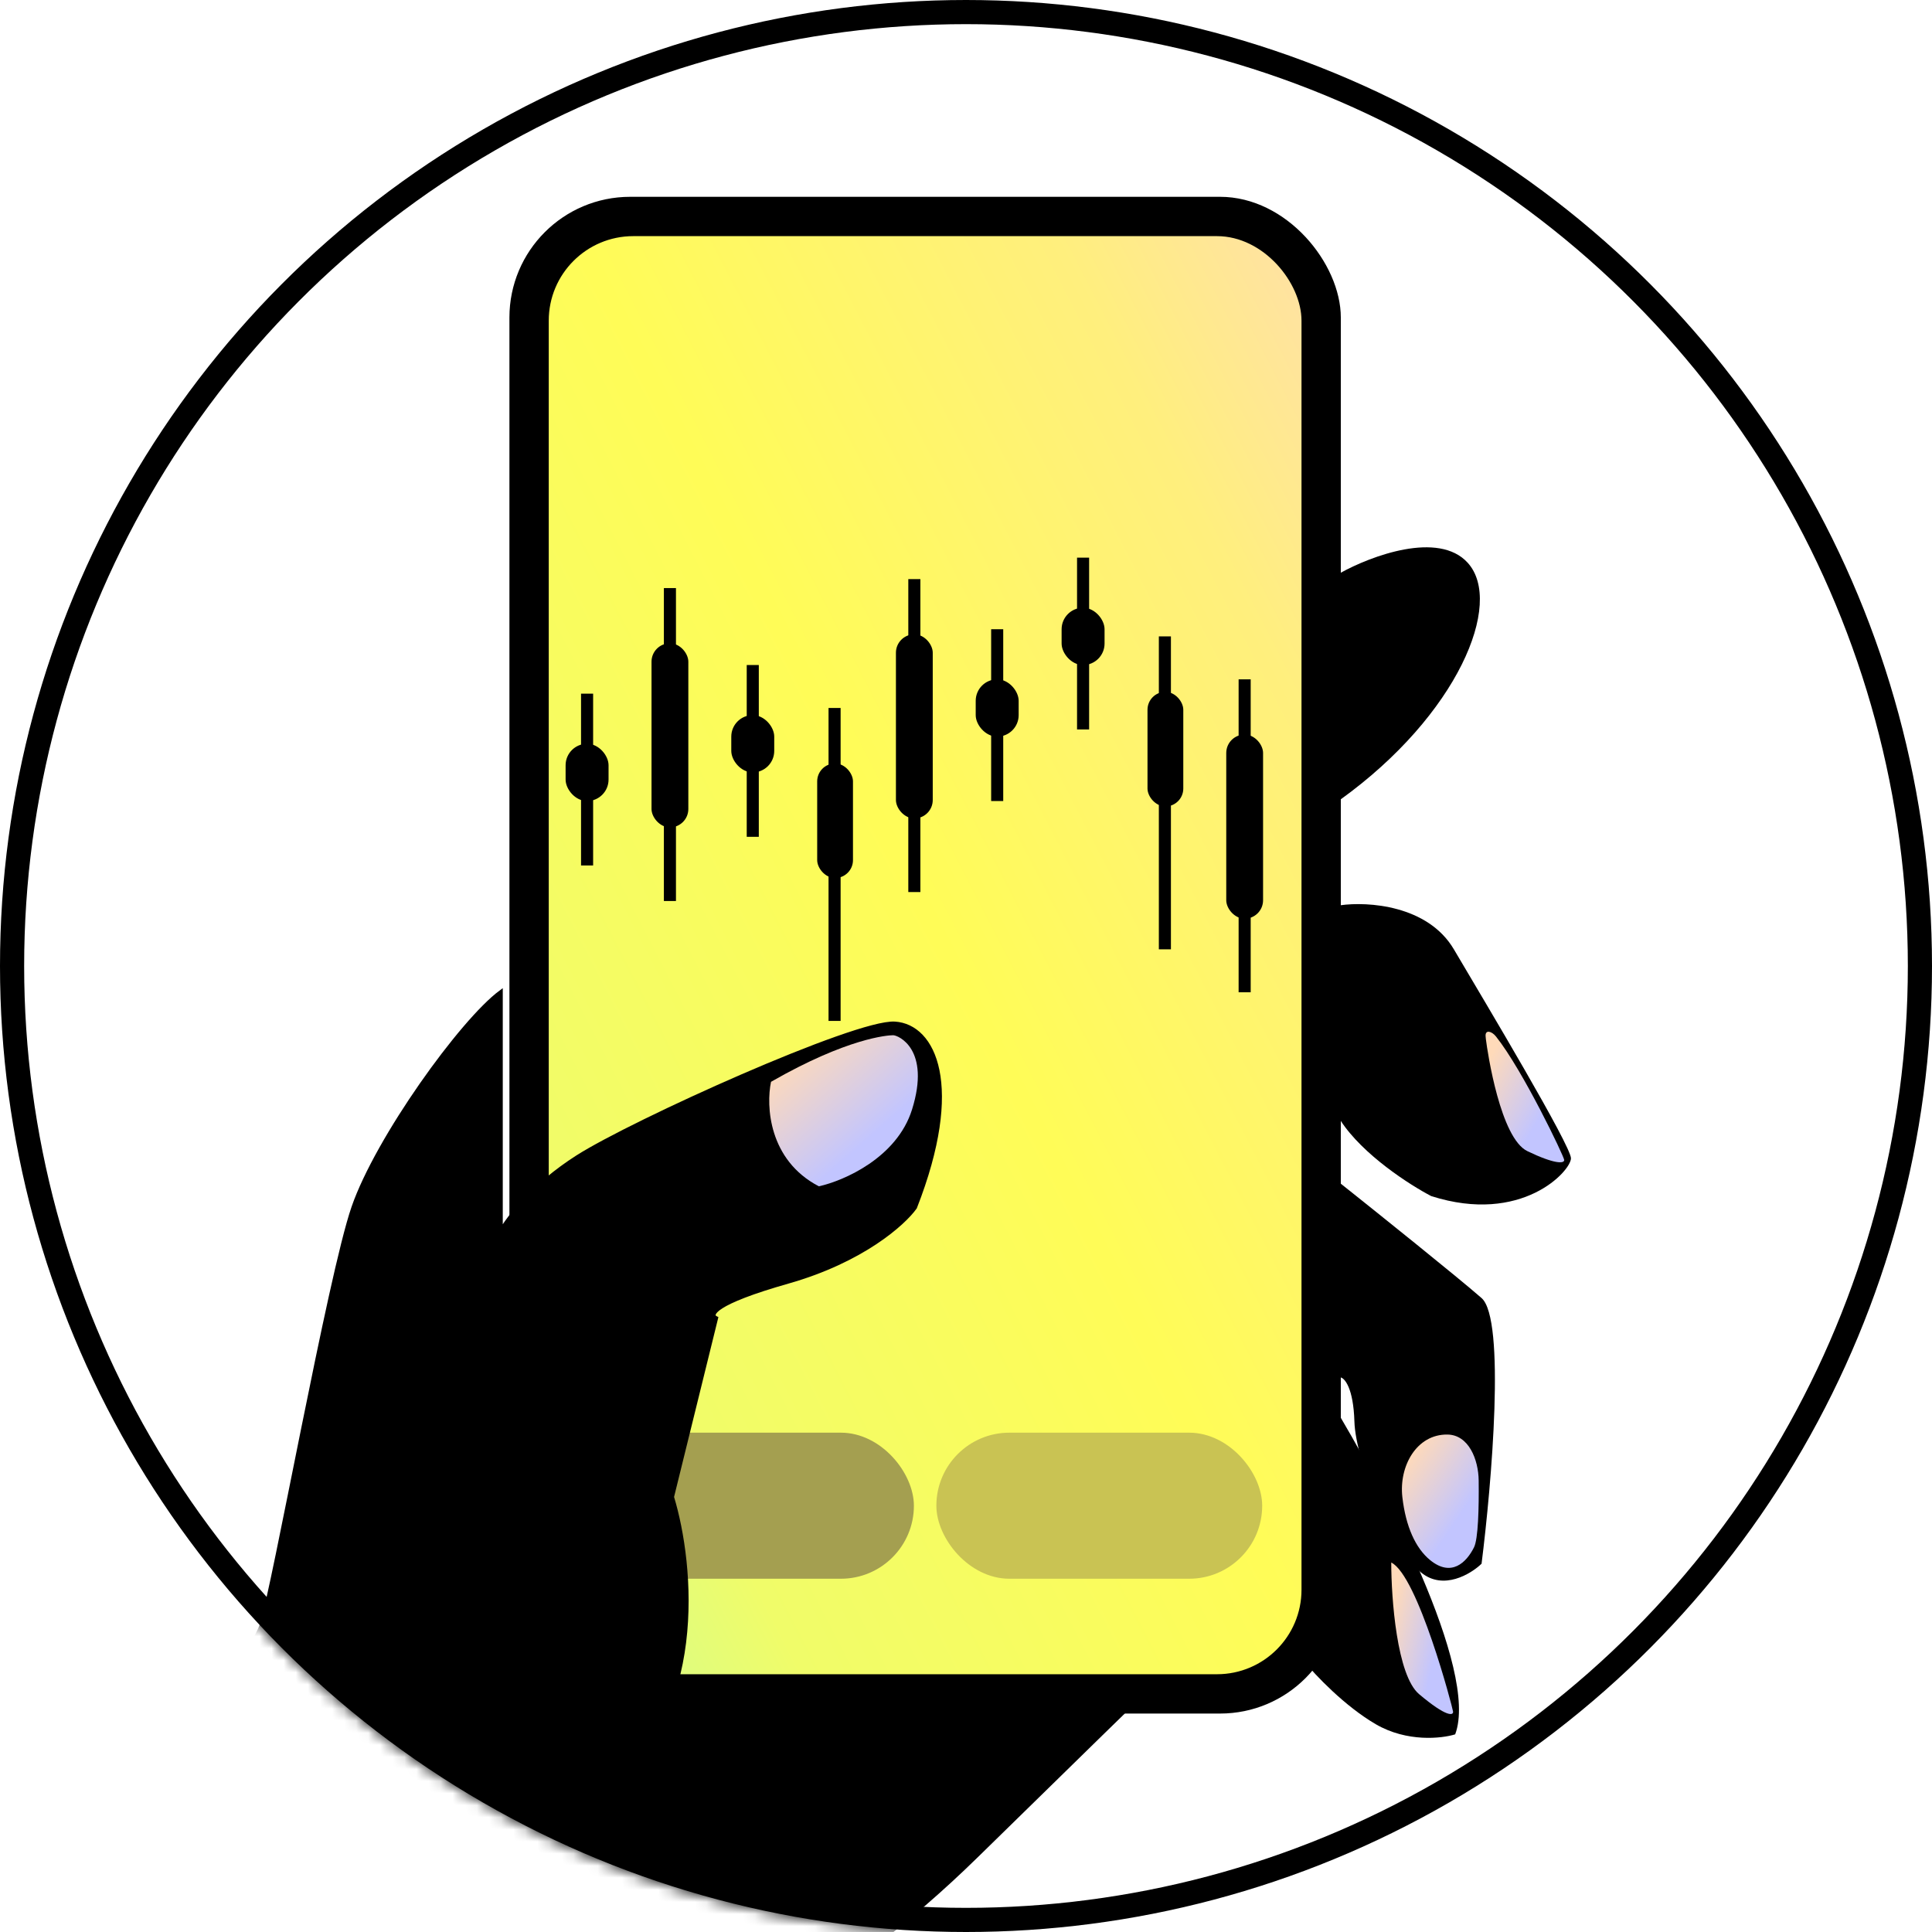 <?xml version="1.0" encoding="UTF-8"?> <svg xmlns="http://www.w3.org/2000/svg" width="160" height="160" viewBox="0 0 160 160" fill="none"> <g clip-path="url(#clip0_849_7503)"> <mask id="mask0_849_7503" style="mask-type:alpha" maskUnits="userSpaceOnUse" x="0" y="0" width="160" height="160"> <circle cx="80" cy="80" r="80" fill="white"></circle> </mask> <g mask="url(#mask0_849_7503)"> <path d="M120.512 143.631C122.514 138.293 114.465 122.986 110.19 116V128.825C110.19 133.496 108.73 136.61 108 137.584C108.904 138.696 111.357 141.295 113.943 142.797C116.529 144.298 119.4 143.979 120.512 143.631Z" fill="black"></path> <path d="M120.403 78.618C118.234 74.947 113.243 74.655 111.019 74.968V92.798C112.854 95.634 116.788 98.151 118.526 99.054C126.033 101.452 130.1 96.969 130.1 95.926C130.1 94.883 123.114 83.205 120.403 78.618Z" fill="black"></path> <g filter="url(#filter0_d_849_7503)"> <rect x="42.188" y="15.118" width="68.853" height="125.61" rx="10" fill="black"></rect> <rect x="45.445" y="18.375" width="62.34" height="119.097" rx="7" fill="url(#paint0_linear_849_7503)"></rect> <rect x="53.956" y="52.094" width="3.049" height="15.245" rx="1.524" fill="black"></rect> <path d="M55.48 47.521V73.437" stroke="black"></path> <rect x="74.197" y="51.352" width="3.049" height="15.245" rx="1.524" fill="black"></rect> <path d="M75.722 46.779V72.695" stroke="black"></path> <rect x="101.553" y="59.653" width="3.049" height="15.245" rx="1.524" fill="black"></rect> <path d="M103.077 55.079V80.995" stroke="black"></path> <rect x="60.562" y="58.043" width="3.557" height="4.743" rx="1.779" fill="black"></rect> <path d="M62.341 53.893L62.341 68.121" stroke="black"></path> <rect x="80.804" y="55.079" width="3.557" height="4.743" rx="1.779" fill="black"></rect> <path d="M82.583 50.929L82.583 65.157" stroke="black"></path> <rect x="87.918" y="49.151" width="3.557" height="4.743" rx="1.779" fill="black"></rect> <path d="M89.696 45.001L89.696 59.229" stroke="black"></path> <rect x="46.841" y="60.415" width="3.557" height="4.743" rx="1.779" fill="black"></rect> <path d="M48.62 56.265L48.62 70.493" stroke="black"></path> <rect x="67.676" y="62.046" width="2.964" height="9.486" rx="1.482" fill="black"></rect> <path d="M69.116 57.451V83.367" stroke="black"></path> <rect x="95.031" y="56.117" width="2.964" height="9.486" rx="1.482" fill="black"></rect> <path d="M96.471 51.522V77.438" stroke="black"></path> <rect x="108.159" y="56.117" width="2.964" height="9.486" rx="1.482" fill="black"></rect> <path d="M109.599 51.522V77.438" stroke="black"></path> <rect x="48.702" y="117.467" width="26.983" height="12.096" rx="6.048" fill="#A49F50"></rect> <rect x="77.546" y="117.467" width="26.983" height="12.096" rx="6.048" fill="#C9C353"></rect> </g> <path d="M122.697 107.5C120.695 105.748 114.077 100.444 111.019 98.011V114.069C111.366 114.138 112.082 114.965 112.166 117.718C112.27 121.159 115.398 128.353 117.692 130.23C119.527 131.732 121.793 130.369 122.697 129.5C123.531 122.897 124.699 109.251 122.697 107.5Z" fill="black"></path> <path d="M121.55 46.607C119.131 43.938 113.521 46.051 111.019 47.441V66.209C120.715 59.223 124.573 49.944 121.55 46.607Z" fill="black"></path> <path d="M122.071 128.145C122.417 127.453 122.484 124.895 122.458 122.613C122.438 120.857 121.625 118.825 119.869 118.803C117.306 118.769 115.846 121.434 116.137 123.98C116.418 126.43 117.232 128.208 118.421 129.188C120.194 130.647 121.445 129.396 122.071 128.145Z" fill="url(#paint1_linear_849_7503)"></path> <path d="M123.054 86.058C123.042 85.962 123.034 85.876 123.03 85.799C122.999 85.246 123.543 85.401 123.889 85.835C126.115 88.627 129.531 95.779 129.541 96.067C129.551 96.38 128.717 96.407 126.491 95.333C124.264 94.259 123.196 87.201 123.054 86.058Z" fill="url(#paint2_linear_849_7503)"></path> <path d="M80.99 153.795C69.145 165.389 59.163 169.47 55.653 170.061C25.456 168.559 37.996 149.833 48.041 140.657H94.435C94.521 140.575 94.513 140.585 94.44 140.657H94.435C93.985 141.088 90.942 144.053 80.99 153.795Z" fill="black"></path> <path d="M21.661 134.61C20.827 137.112 1.78 167.697 -7.639 182.677H50.647L59.301 168.914C52.489 164.674 41.055 154.65 49.813 148.477C58.572 142.305 57.355 129.57 55.652 123.974L59.301 109.168C58.711 108.89 59.072 107.896 65.245 106.144C71.418 104.393 74.838 101.313 75.776 99.993C79.738 89.878 77.34 84.978 74.108 84.769C70.875 84.561 52.42 92.902 47.832 95.822C44.162 98.157 42.062 100.896 41.472 101.974V82.163C38.239 84.561 31.253 94.258 29.272 99.993C27.291 105.727 22.703 131.481 21.661 134.61Z" fill="black" stroke="black" stroke-width="0.331"></path> <path d="M67.815 98.245C63.645 96.077 63.436 91.572 63.853 89.591C70.214 85.942 73.55 85.733 73.967 85.733C74.384 85.733 77.095 86.88 75.531 91.885C74.28 95.889 69.866 97.793 67.815 98.245Z" fill="url(#paint3_linear_849_7503)"></path> </g> <circle cx="80" cy="80" r="79" stroke="black" stroke-width="2"></circle> <path d="M117.521 140.301C115.682 138.749 115.219 132.388 115.217 129.401C117.424 130.477 120.303 141.425 120.337 141.749C120.372 142.073 119.819 142.241 117.521 140.301Z" fill="url(#paint4_linear_849_7503)"></path> </g> <defs> <filter id="filter0_d_849_7503" x="41.007" y="15.118" width="71.297" height="127.972" filterUnits="userSpaceOnUse" color-interpolation-filters="sRGB"> <feFlood flood-opacity="0" result="BackgroundImageFix"></feFlood> <feColorMatrix in="SourceAlpha" type="matrix" values="0 0 0 0 0 0 0 0 0 0 0 0 0 0 0 0 0 0 127 0" result="hardAlpha"></feColorMatrix> <feOffset dy="1.181"></feOffset> <feGaussianBlur stdDeviation="0.591"></feGaussianBlur> <feComposite in2="hardAlpha" operator="out"></feComposite> <feColorMatrix type="matrix" values="0 0 0 0 0 0 0 0 0 0 0 0 0 0 0 0 0 0 0.25 0"></feColorMatrix> <feBlend mode="normal" in2="BackgroundImageFix" result="effect1_dropShadow_849_7503"></feBlend> <feBlend mode="normal" in="SourceGraphic" in2="effect1_dropShadow_849_7503" result="shape"></feBlend> </filter> <linearGradient id="paint0_linear_849_7503" x1="104.791" y1="-6.858" x2="-7.611" y2="51.117" gradientUnits="userSpaceOnUse"> <stop stop-color="#FFDAB9"></stop> <stop offset="0.214" stop-color="#FFEF7D"></stop> <stop offset="0.49" stop-color="#FFFC57"></stop> <stop offset="0.792" stop-color="#F0FC69"></stop> <stop offset="1" stop-color="#C0FCA3"></stop> </linearGradient> <linearGradient id="paint1_linear_849_7503" x1="117.209" y1="119.801" x2="124.06" y2="124.425" gradientUnits="userSpaceOnUse"> <stop stop-color="#FFDAB9"></stop> <stop offset="0.76" stop-color="#C2C5FF"></stop> </linearGradient> <linearGradient id="paint2_linear_849_7503" x1="124.173" y1="86.164" x2="131.133" y2="90.258" gradientUnits="userSpaceOnUse"> <stop stop-color="#FFDAB9"></stop> <stop offset="0.76" stop-color="#C2C5FF"></stop> </linearGradient> <linearGradient id="paint3_linear_849_7503" x1="65.961" y1="86.865" x2="74.261" y2="96.323" gradientUnits="userSpaceOnUse"> <stop stop-color="#FFDAB9"></stop> <stop offset="0.76" stop-color="#C2C5FF"></stop> </linearGradient> <linearGradient id="paint4_linear_849_7503" x1="115.854" y1="130.516" x2="121.532" y2="131.882" gradientUnits="userSpaceOnUse"> <stop stop-color="#FFDAB9"></stop> <stop offset="0.76" stop-color="#C2C5FF"></stop> </linearGradient> <clipPath id="clip0_849_7503"> <rect width="160" height="160" fill="white"></rect> </clipPath> </defs> </svg> 
